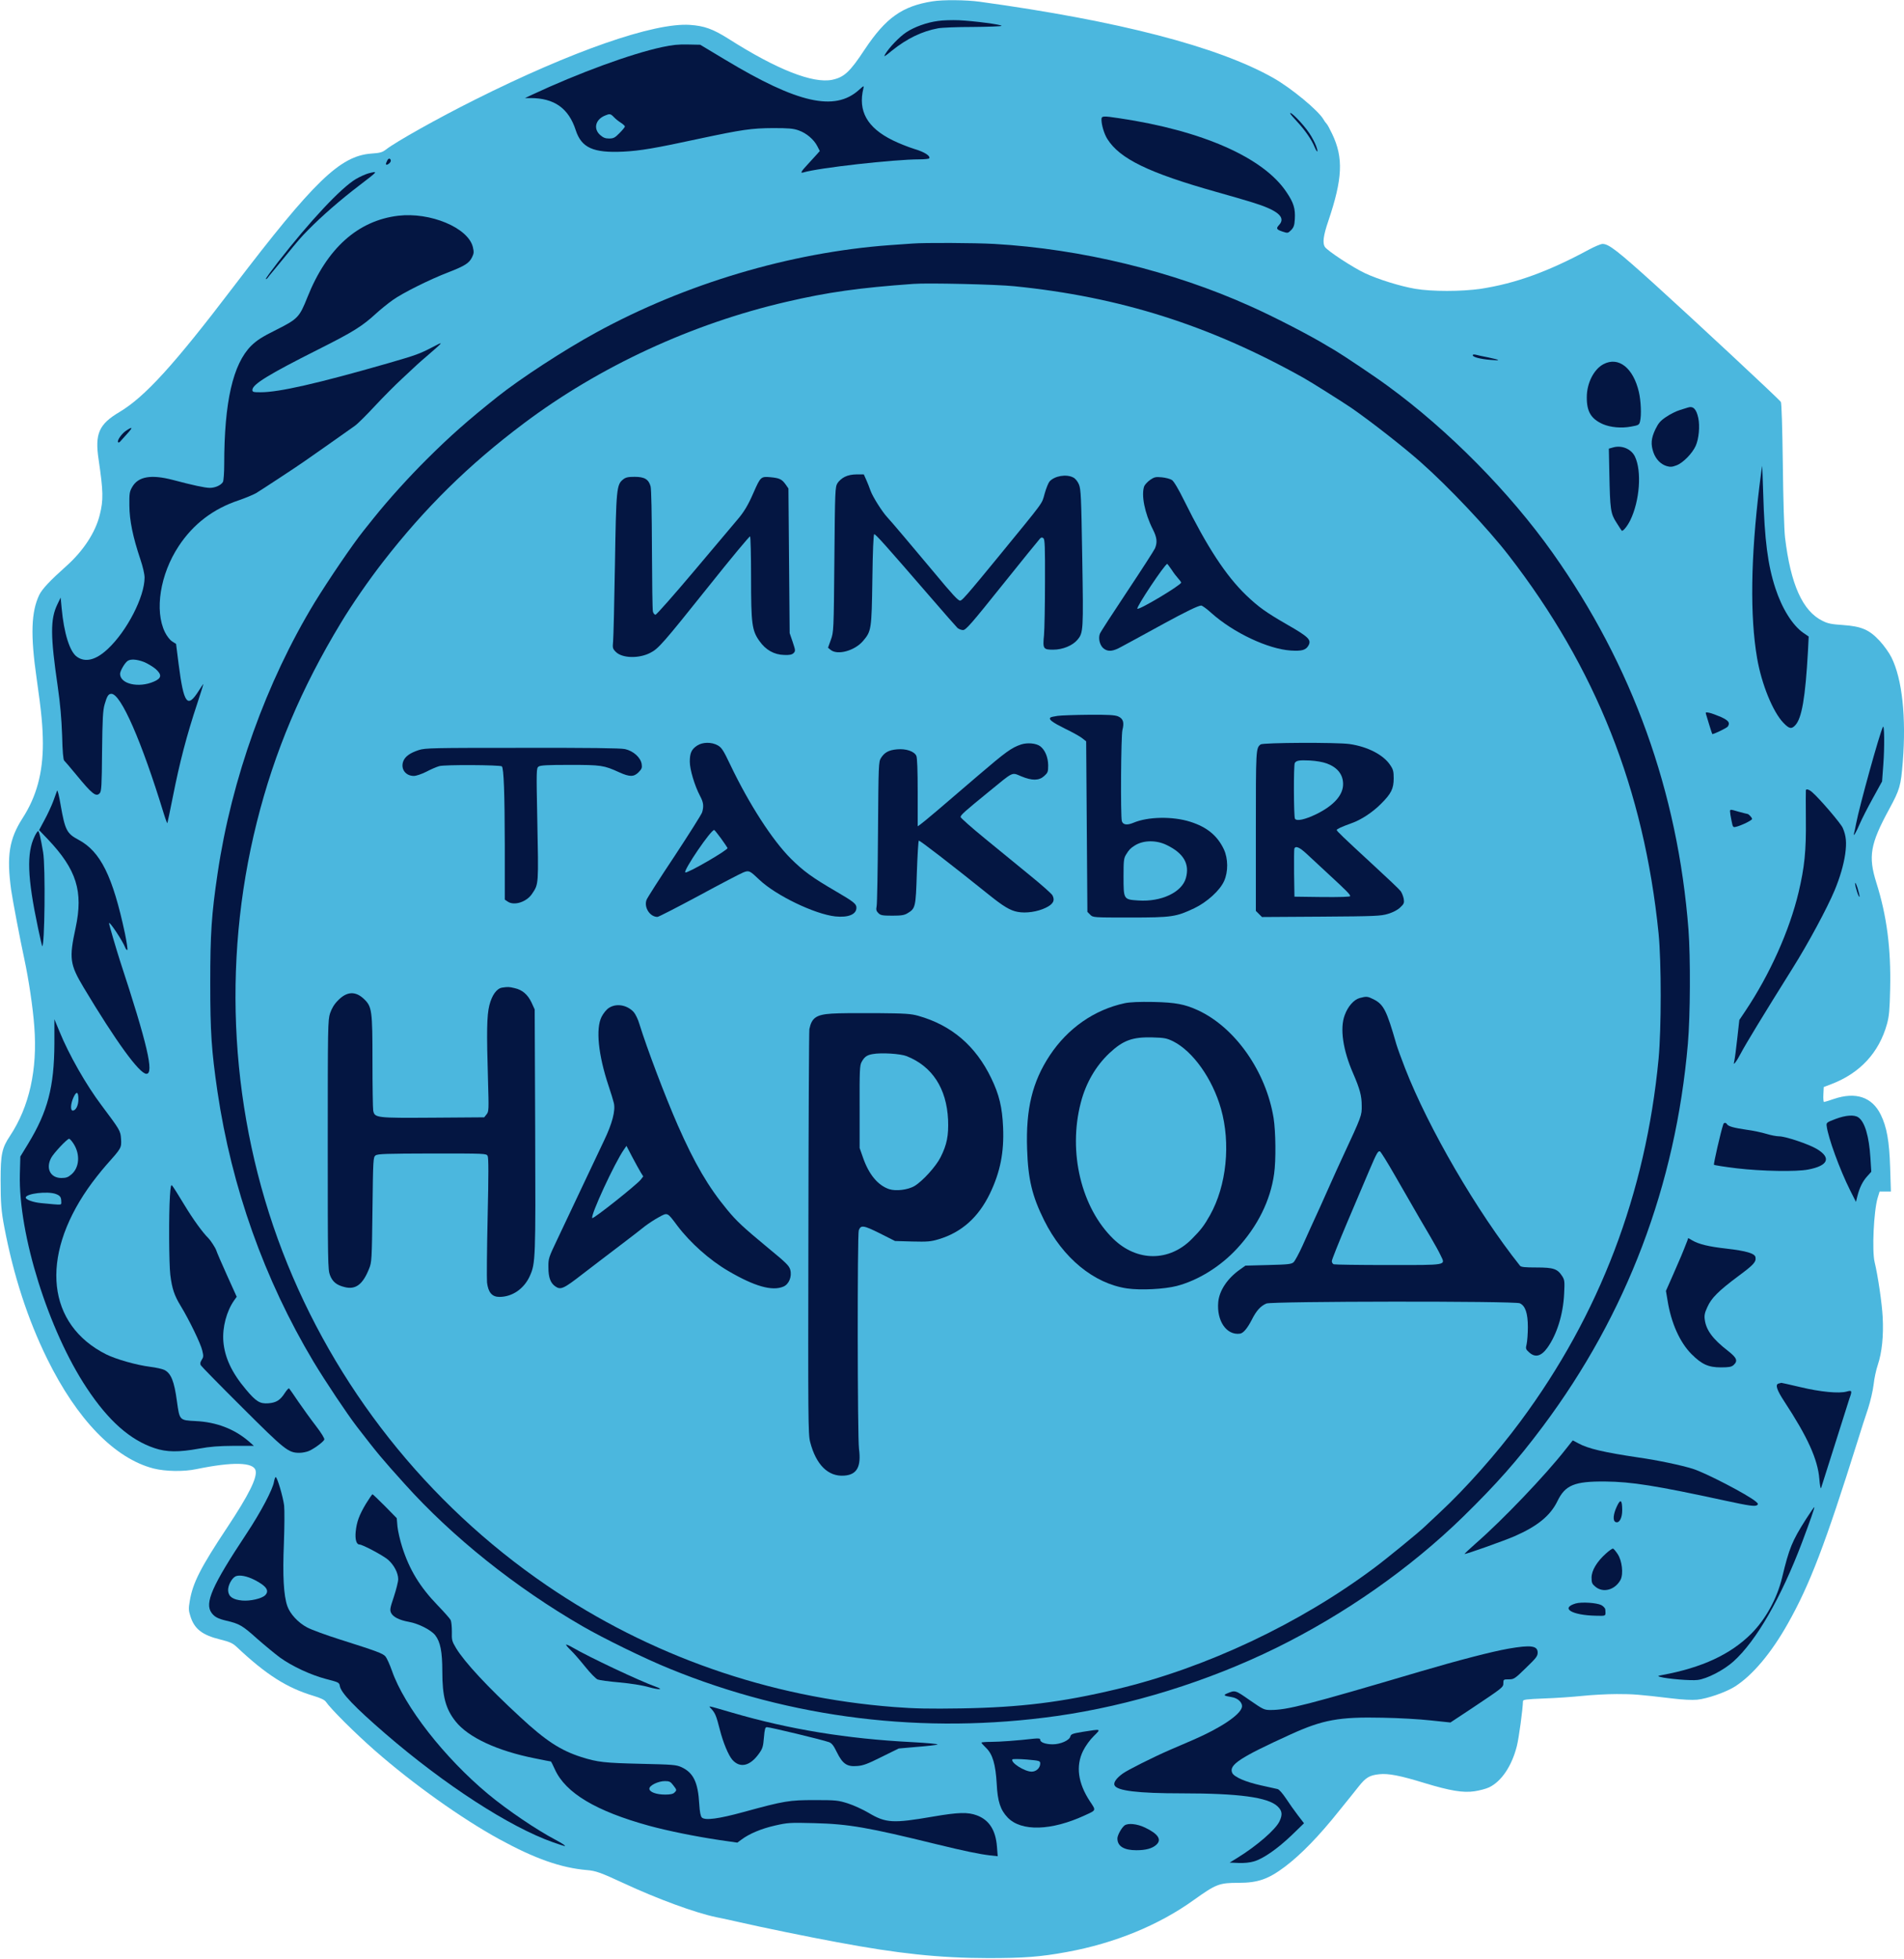 <?xml version="1.0" standalone="no"?>
<!DOCTYPE svg PUBLIC "-//W3C//DTD SVG 20010904//EN"
 "http://www.w3.org/TR/2001/REC-SVG-20010904/DTD/svg10.dtd">
<svg version="1.0" xmlns="http://www.w3.org/2000/svg"
 width="1554pt" height="1598pt" viewBox="0 0 1554 1598"
 preserveAspectRatio="xMidYMid meet">
<g transform="translate(0,1598) scale(0.1,-0.1)"
fill="#4BB7DE" stroke="none">
<path d="M7610 15969 c-246 -39 -380 -134 -552 -392 -122 -185 -168 -227 -266
-248 -157 -32 -451 83 -847 335 -127 80 -197 105 -315 113 -294 19 -960 -213
-1753 -610 -302 -151 -645 -343 -727 -407 -30 -23 -48 -28 -120 -33 -255 -19
-468 -226 -1125 -1087 -487 -640 -723 -898 -931 -1022 -167 -99 -201 -177
-169 -388 38 -259 40 -328 9 -451 -35 -143 -136 -296 -275 -419 -129 -115
-195 -185 -218 -232 -67 -139 -73 -330 -22 -683 40 -278 50 -392 51 -530 0
-242 -52 -433 -166 -610 -109 -170 -131 -306 -93 -585 11 -77 73 -405 108
-566 35 -163 70 -395 81 -550 27 -349 -41 -653 -198 -890 -66 -98 -77 -151
-77 -359 0 -187 5 -256 31 -390 75 -392 190 -747 349 -1070 243 -495 552 -814
869 -895 96 -24 245 -27 349 -5 296 61 466 57 483 -11 15 -58 -56 -200 -231
-464 -218 -328 -282 -454 -306 -600 -11 -62 -10 -79 5 -125 32 -104 97 -154
244 -190 77 -19 102 -31 131 -58 243 -229 411 -336 631 -402 56 -17 88 -32 99
-47 41 -60 240 -258 401 -399 308 -270 708 -555 1015 -723 291 -159 504 -234
716 -252 72 -6 111 -20 299 -107 275 -128 583 -241 755 -277 55 -11 138 -29
185 -40 183 -42 567 -121 801 -164 502 -94 833 -129 1234 -130 290 0 428 10
644 50 389 71 749 219 1033 423 185 132 209 141 368 141 157 0 242 30 378 132
132 100 279 251 446 461 59 72 129 160 156 194 58 73 89 91 168 99 73 8 171
-11 369 -72 208 -63 314 -81 408 -67 40 6 94 20 119 32 101 49 185 174 226
336 17 66 49 305 50 366 0 14 24 17 173 23 94 3 235 13 312 21 77 8 203 15
280 15 137 0 176 -3 455 -36 81 -10 162 -14 202 -10 83 8 235 61 309 108 144
92 296 273 431 513 180 319 306 650 568 1485 28 91 67 212 87 270 19 59 39
145 45 195 5 50 21 122 34 160 34 102 48 237 40 390 -6 115 -39 338 -66 450
-22 92 -7 416 25 523 l16 52 46 0 46 0 -6 193 c-7 218 -27 332 -77 434 -71
144 -204 188 -382 128 -40 -14 -77 -25 -81 -25 -4 0 -7 27 -5 61 l3 61 60 23
c235 89 391 257 456 491 18 66 22 113 26 289 7 328 -27 593 -113 865 -67 214
-50 314 105 599 88 162 95 190 111 385 29 365 -5 677 -92 852 -18 37 -61 97
-95 134 -86 93 -148 120 -301 131 -92 6 -124 12 -167 34 -162 79 -260 296
-306 680 -7 57 -15 313 -18 595 -4 302 -10 501 -16 511 -14 22 -719 678 -1025
955 -311 281 -380 334 -430 334 -15 0 -64 -21 -111 -46 -333 -180 -601 -277
-884 -320 -155 -23 -402 -23 -535 0 -122 21 -302 77 -409 127 -100 47 -306
182 -328 215 -20 32 -12 93 28 210 117 346 125 516 32 711 -19 40 -40 79 -47
85 -7 7 -17 21 -23 32 -40 72 -263 257 -412 341 -452 255 -1261 465 -2396 621
-110 15 -299 17 -385 3z"/>
</g>
<g transform="translate(0,1598) scale(0.1,-0.1)"
fill="#041642" stroke="none">
<path d="M7656 15809 c-92 -12 -194 -49 -260 -93 -57 -38 -137 -122 -170 -176
-16 -29 -10 -25 55 28 121 97 244 157 375 181 31 6 159 11 285 11 126 1 231 5
233 9 6 10 -224 40 -349 46 -55 2 -131 0 -169 -6z"/>
<path d="M5405 15596 c-253 -54 -682 -211 -1065 -390 l-55 -26 44 0 c195 0
312 -83 370 -262 47 -144 143 -187 389 -175 137 7 257 27 622 106 348 74 424
85 600 86 126 0 165 -3 209 -19 63 -22 124 -74 152 -129 l20 -39 -23 -26 c-13
-15 -45 -50 -73 -80 -57 -61 -66 -77 -39 -69 125 38 743 107 949 107 41 0 76
4 79 8 12 20 -40 53 -122 77 -48 15 -127 46 -177 71 -207 102 -284 238 -238
424 6 23 3 22 -37 -14 -197 -177 -500 -109 -1090 246 l-205 123 -100 2 c-75 2
-128 -3 -210 -21z m-394 -572 c13 -14 38 -34 56 -45 18 -12 33 -25 33 -31 0
-6 -20 -30 -44 -54 -37 -38 -49 -44 -85 -44 -31 0 -48 7 -73 29 -56 50 -39
124 37 157 42 18 48 17 76 -12z"/>
<path d="M10530 15055 c0 -4 27 -36 60 -71 62 -67 116 -145 139 -202 23 -55
33 -47 12 9 -11 29 -36 75 -55 103 -48 72 -156 183 -156 161z"/>
<path d="M8990 15004 c0 -43 22 -117 48 -158 101 -161 337 -276 887 -431 110
-31 243 -69 296 -86 209 -64 277 -122 218 -185 -26 -28 -21 -37 31 -54 39 -13
42 -13 68 13 21 22 27 38 30 89 5 86 -9 134 -69 222 -187 280 -684 500 -1361
601 -139 21 -148 20 -148 -11z"/>
<path d="M3161 14671 c-17 -32 -14 -43 9 -29 21 14 26 33 11 43 -6 3 -15 -3
-20 -14z"/>
<path d="M3008 14566 c-25 -7 -72 -28 -104 -47 -121 -72 -374 -342 -635 -677
-54 -70 -99 -131 -99 -137 1 -5 7 -1 16 10 8 11 22 29 32 40 9 11 57 70 107
130 116 142 130 158 190 219 111 113 266 248 420 365 153 117 153 117 73 97z"/>
<path d="M3250 14220 c-330 -40 -582 -266 -741 -665 -65 -163 -78 -177 -253
-265 -119 -59 -161 -87 -206 -131 -149 -149 -220 -459 -220 -967 0 -68 -5
-132 -10 -143 -15 -27 -63 -49 -107 -49 -40 0 -141 22 -303 65 -177 46 -282
28 -331 -58 -22 -38 -24 -53 -23 -152 1 -121 28 -254 90 -439 20 -59 34 -120
34 -148 0 -157 -144 -436 -299 -581 -98 -92 -184 -114 -253 -65 -59 41 -106
192 -125 398 l-8 85 -27 -56 c-58 -120 -57 -257 3 -668 21 -147 31 -262 36
-401 3 -128 9 -198 17 -205 6 -5 50 -57 98 -115 129 -157 162 -184 192 -151
14 15 17 62 19 342 3 268 7 334 21 383 19 67 31 86 55 86 78 0 248 -390 427
-975 15 -49 29 -85 30 -80 2 6 22 100 44 211 56 284 113 503 201 768 27 82 49
152 49 155 0 3 -18 -22 -39 -56 -92 -145 -121 -106 -163 218 l-21 166 -33 21
c-18 12 -43 44 -58 75 -86 176 -39 472 112 701 119 181 283 306 492 375 52 18
115 44 140 58 40 24 330 214 398 262 15 11 104 73 197 138 94 66 188 133 211
149 23 16 95 88 161 159 67 72 169 175 229 230 59 55 112 105 118 110 6 6 49
44 96 84 123 106 124 109 30 59 -106 -55 -130 -64 -365 -132 -575 -165 -888
-236 -1037 -236 -61 0 -68 2 -68 19 0 45 129 125 539 331 283 142 358 189 471
293 36 33 97 82 135 109 81 58 301 168 458 228 131 51 167 74 190 122 15 31
16 42 6 84 -40 157 -348 285 -609 254z m-2076 -3640 c30 -12 73 -38 97 -58 52
-47 48 -75 -14 -102 -125 -55 -277 -20 -277 63 0 22 36 86 60 104 23 18 73 16
134 -7z"/>
<path d="M7445 13993 c-22 -1 -105 -8 -185 -13 -812 -60 -1668 -315 -2395
-713 -262 -143 -619 -376 -805 -524 -246 -196 -386 -320 -575 -508 -149 -148
-312 -328 -434 -480 -40 -49 -77 -97 -84 -105 -89 -111 -284 -398 -399 -585
-394 -648 -678 -1438 -792 -2210 -50 -337 -60 -493 -60 -895 0 -401 10 -550
59 -886 116 -782 382 -1531 784 -2203 99 -164 272 -423 354 -530 173 -224 200
-256 389 -466 390 -434 907 -847 1453 -1162 171 -99 510 -265 710 -346 992
-406 2078 -539 3160 -386 600 85 1232 281 1790 555 561 276 1094 649 1525
1069 276 270 443 459 652 738 686 917 1084 1968 1184 3122 20 231 22 702 5
930 -87 1126 -458 2157 -1109 3075 -352 496 -851 1001 -1345 1361 -101 75
-365 251 -432 291 -27 16 -57 33 -65 38 -123 76 -433 237 -627 323 -633 285
-1377 466 -2087 507 -162 9 -572 11 -671 3z m833 -348 c861 -86 1596 -319
2362 -748 58 -32 321 -198 390 -245 159 -110 429 -321 565 -442 230 -203 549
-542 718 -760 712 -919 1105 -1909 1224 -3085 23 -230 23 -778 0 -1023 -105
-1099 -481 -2086 -1127 -2957 -193 -261 -448 -548 -660 -745 -62 -58 -120
-112 -128 -120 -43 -41 -301 -253 -402 -328 -610 -457 -1377 -819 -2105 -992
-448 -107 -789 -149 -1270 -157 -255 -4 -379 -2 -545 11 -1028 79 -1998 419
-2840 994 -976 667 -1731 1622 -2154 2721 -426 1108 -500 2346 -210 3503 144
576 364 1095 687 1628 91 151 227 347 342 495 344 443 701 794 1150 1131 619
465 1374 814 2145 992 335 78 589 114 1035 146 114 9 680 -4 823 -19z"/>
<path d="M6895 12090 c-23 -11 -50 -35 -60 -52 -19 -32 -20 -59 -25 -623 -5
-585 -6 -591 -29 -655 l-23 -64 22 -18 c56 -45 195 -7 263 72 69 81 71 92 77
503 3 232 9 368 15 369 11 2 98 -96 445 -497 118 -137 224 -257 234 -267 11
-10 32 -18 46 -18 23 0 67 50 320 366 161 201 300 372 308 380 11 11 17 12 28
3 12 -9 14 -73 13 -358 0 -190 -4 -384 -8 -431 -11 -113 -7 -120 75 -120 77 0
158 33 198 81 48 57 49 73 39 669 -8 500 -11 559 -27 598 -11 26 -30 49 -47
57 -56 29 -152 13 -193 -33 -10 -12 -28 -57 -40 -100 -25 -88 7 -44 -380 -517
-99 -121 -192 -233 -206 -249 -72 -85 -93 -106 -104 -106 -16 0 -62 49 -208
225 -170 203 -357 425 -386 455 -42 45 -119 167 -137 217 -9 26 -25 67 -36 91
l-19 42 -57 0 c-38 0 -72 -7 -98 -20z"/>
<path d="M5086 12069 c-54 -42 -57 -78 -67 -697 -5 -312 -12 -593 -15 -624 -5
-54 -4 -60 23 -87 52 -51 187 -55 280 -7 66 33 103 75 477 543 181 227 333
410 338 407 4 -3 8 -152 8 -332 0 -382 7 -435 68 -521 51 -73 120 -112 201
-114 45 -2 64 2 78 15 16 17 16 21 -7 90 l-25 73 -5 590 -5 590 -23 33 c-31
43 -50 52 -125 59 -76 7 -80 3 -136 -124 -46 -106 -79 -161 -138 -229 -23 -27
-178 -211 -345 -409 -167 -198 -310 -360 -318 -360 -8 0 -17 11 -21 25 -4 14
-7 241 -8 505 -1 295 -5 494 -11 517 -16 58 -50 78 -130 78 -53 0 -73 -4 -94
-21z"/>
<path d="M9387 12065 c-21 -15 -42 -38 -48 -51 -26 -71 3 -220 71 -354 33 -65
37 -104 17 -153 -8 -18 -110 -176 -227 -352 -117 -176 -218 -331 -223 -345
-15 -39 0 -96 30 -120 37 -29 76 -25 146 14 34 18 89 48 122 66 33 18 134 73
225 123 178 97 281 147 304 147 8 0 46 -27 83 -61 180 -161 463 -294 648 -306
92 -6 124 4 145 42 24 45 1 69 -170 167 -179 103 -237 145 -339 242 -166 160
-319 394 -506 772 -48 97 -84 157 -100 168 -13 9 -51 19 -82 22 -51 5 -62 2
-96 -21z m175 -732 c17 -27 42 -59 55 -73 13 -14 23 -28 23 -33 0 -20 -344
-226 -357 -213 -12 11 225 366 244 366 1 0 17 -21 35 -47z"/>
<path d="M8632 10140 c-29 -4 -56 -10 -59 -14 -16 -15 16 -39 119 -90 62 -30
127 -66 143 -80 l30 -24 5 -696 5 -695 23 -23 c22 -23 24 -23 325 -23 342 0
375 5 525 76 104 50 209 145 243 222 34 76 33 182 -2 258 -53 112 -138 182
-274 225 -144 46 -347 42 -464 -8 -53 -22 -86 -17 -95 14 -11 42 -7 697 5 743
16 62 6 93 -36 111 -26 11 -81 14 -237 13 -112 -1 -227 -5 -256 -9z m891
-1054 c138 -67 188 -154 156 -269 -32 -116 -201 -196 -389 -183 -120 8 -120 8
-120 195 0 130 2 150 21 180 24 39 34 50 70 73 70 45 177 46 262 4z"/>
<path d="M5689 9897 c-45 -30 -59 -60 -59 -131 0 -64 40 -197 84 -280 28 -52
31 -82 17 -132 -5 -17 -107 -178 -226 -359 -120 -180 -223 -341 -228 -356 -23
-60 27 -139 89 -139 9 0 161 78 338 173 177 96 340 181 363 190 46 18 51 16
132 -61 134 -127 449 -279 618 -298 106 -11 173 16 173 71 0 31 -21 48 -170
135 -192 112 -262 163 -365 265 -152 152 -340 443 -495 767 -55 116 -70 139
-101 157 -51 29 -125 28 -170 -2z m196 -757 c27 -38 51 -73 53 -78 5 -16 -332
-211 -345 -199 -16 17 210 349 236 346 3 0 28 -31 56 -69z"/>
<path d="M8335 9907 c-80 -27 -124 -59 -351 -253 -281 -242 -446 -382 -474
-401 l-20 -14 0 275 c0 186 -4 283 -11 300 -17 37 -85 60 -158 53 -67 -6 -102
-25 -131 -71 -19 -31 -20 -54 -24 -602 -2 -313 -7 -585 -11 -606 -6 -29 -3
-40 14 -57 18 -18 33 -21 114 -21 74 0 98 4 124 20 65 39 67 48 76 329 5 141
12 259 16 263 5 6 270 -199 573 -442 117 -94 173 -128 234 -139 68 -13 163 1
230 34 60 29 76 59 54 101 -7 13 -90 87 -184 163 -94 77 -260 213 -368 301
-109 89 -198 168 -198 175 0 16 35 47 229 205 208 170 186 160 266 127 89 -37
145 -36 187 2 30 27 33 34 33 88 -1 67 -26 126 -66 156 -34 24 -103 30 -154
14z"/>
<path d="M10289 9907 c-39 -30 -39 -38 -39 -707 l0 -651 25 -25 25 -25 483 3
c442 3 487 5 546 23 40 12 77 31 99 52 31 29 34 37 29 70 -4 21 -15 49 -25 63
-10 14 -108 107 -218 208 -258 238 -304 282 -304 291 0 8 42 27 120 55 78 27
171 88 240 157 85 84 105 125 105 210 0 55 -4 72 -28 107 -55 84 -185 151
-332 172 -106 15 -706 12 -726 -3z m542 -156 c85 -32 130 -89 131 -165 2 -91
-76 -178 -219 -248 -94 -45 -160 -59 -174 -37 -10 17 -12 439 -1 455 13 20 36
24 122 20 53 -3 106 -12 141 -25z m-166 -737 c33 -31 114 -106 180 -167 141
-130 175 -164 175 -177 0 -7 -80 -9 -227 -8 l-228 3 -3 190 c-1 104 0 195 2
202 10 25 42 12 101 -43z"/>
<path d="M3418 9861 c-74 -24 -114 -54 -128 -95 -20 -61 21 -116 88 -116 19 0
63 15 101 34 36 19 84 40 106 46 44 13 498 10 511 -2 16 -16 23 -219 24 -645
l0 -442 22 -15 c53 -38 156 -5 201 63 54 81 53 68 42 615 -8 392 -7 409 10
422 15 11 72 14 255 14 256 0 278 -3 403 -60 86 -39 120 -39 159 0 26 27 30
36 25 68 -9 53 -68 106 -136 121 -36 8 -295 11 -839 10 -731 0 -791 -1 -844
-18z"/>
<path d="M4098 7923 c-44 -7 -83 -61 -104 -144 -21 -86 -23 -216 -11 -610 7
-245 7 -257 -12 -280 l-19 -24 -416 -3 c-466 -3 -478 -2 -490 58 -3 18 -6 198
-6 399 0 420 -4 449 -70 512 -69 65 -139 62 -211 -12 -32 -32 -51 -65 -65
-105 -18 -57 -19 -100 -19 -1074 0 -959 1 -1018 18 -1062 21 -55 54 -82 120
-98 89 -23 148 21 199 149 22 54 23 69 28 483 5 412 6 428 25 442 17 13 84 15
462 16 436 0 442 0 453 -20 8 -15 8 -152 0 -498 -6 -262 -8 -503 -5 -535 10
-81 41 -117 101 -117 105 0 201 66 248 170 47 104 48 139 44 1190 l-4 985 -26
57 c-31 65 -75 103 -138 117 -46 11 -55 11 -102 4z"/>
<path d="M11097 7838 c-47 -13 -96 -68 -122 -140 -40 -107 -15 -283 69 -475
55 -127 70 -183 70 -263 1 -80 1 -82 -154 -415 -23 -49 -68 -148 -100 -220
-32 -71 -70 -157 -85 -190 -64 -140 -95 -207 -144 -317 -29 -64 -62 -125 -73
-135 -17 -16 -44 -19 -207 -23 l-186 -5 -45 -32 c-101 -71 -168 -170 -177
-265 -14 -154 68 -273 177 -258 27 3 61 44 96 112 38 76 73 114 120 134 45 19
2028 21 2068 2 45 -20 66 -81 66 -194 0 -54 -5 -117 -10 -139 -9 -37 -8 -42
20 -67 50 -46 99 -33 150 38 77 108 128 271 136 439 5 99 4 113 -15 143 -39
61 -71 72 -210 72 -94 0 -126 3 -135 14 -351 441 -748 1123 -938 1611 -30 77
-62 165 -71 195 -80 279 -104 326 -187 368 -48 24 -57 25 -113 10z m286 -1444
c208 -361 230 -400 292 -504 34 -58 72 -126 84 -153 39 -81 60 -77 -429 -77
-236 0 -435 3 -444 6 -9 3 -16 15 -16 26 0 11 56 151 124 312 68 160 150 352
181 426 61 143 72 163 88 157 6 -2 60 -88 120 -193z"/>
<path d="M9180 7796 c-248 -53 -465 -204 -612 -426 -142 -215 -196 -436 -185
-763 8 -248 41 -385 139 -582 153 -308 406 -516 677 -556 112 -16 303 -6 405
20 176 46 359 160 494 307 167 181 271 391 301 608 16 111 13 345 -4 454 -62
381 -313 739 -617 880 -109 50 -184 64 -363 68 -117 2 -190 -1 -235 -10z m395
-311 c161 -81 320 -304 390 -549 81 -284 46 -628 -89 -869 -47 -84 -75 -121
-149 -195 -184 -186 -447 -186 -640 1 -262 254 -371 707 -266 1111 41 160 122
299 233 404 113 106 189 133 351 129 99 -3 116 -6 170 -32z"/>
<path d="M4969 7757 c-19 -12 -45 -44 -59 -72 -49 -97 -27 -311 57 -563 20
-59 39 -122 43 -140 15 -61 -13 -168 -80 -307 -34 -71 -95 -200 -135 -285 -87
-185 -147 -311 -246 -520 -72 -151 -74 -157 -73 -230 0 -81 17 -127 56 -154
44 -31 67 -21 225 102 84 64 220 169 304 232 83 63 174 133 202 156 29 22 80
56 114 74 73 40 68 42 151 -69 105 -139 263 -280 415 -369 215 -126 359 -167
451 -128 45 19 71 81 56 137 -9 33 -33 57 -178 176 -209 173 -259 220 -336
313 -155 187 -266 377 -404 690 -104 237 -252 628 -313 825 -11 39 -33 83 -47
99 -55 59 -143 73 -203 33z m261 -1342 l20 -32 -20 -26 c-34 -43 -387 -323
-396 -314 -18 17 183 452 259 560 l20 29 48 -92 c27 -51 58 -107 69 -125z"/>
<path d="M6789 7711 c-127 -8 -164 -34 -183 -126 -3 -16 -7 -766 -8 -1665 -3
-1521 -2 -1640 14 -1703 48 -186 147 -285 278 -275 104 7 140 72 121 218 -13
97 -14 1750 -2 1783 17 45 38 42 171 -24 l125 -63 141 -4 c123 -3 150 -1 214
18 188 56 326 179 420 374 84 175 116 337 107 540 -7 163 -32 267 -97 401
-127 263 -323 431 -595 508 -61 17 -106 20 -340 22 -148 1 -313 0 -366 -4z
m611 -347 c209 -83 326 -263 338 -519 5 -128 -9 -202 -61 -305 -37 -75 -148
-197 -214 -236 -54 -31 -150 -43 -206 -25 -92 31 -166 120 -214 259 l-27 77 0
335 c-1 296 1 339 16 366 23 42 43 57 91 65 70 13 227 3 277 -17z"/>
<path d="M12020 13082 c0 -15 61 -31 145 -38 89 -8 82 -1 -17 20 -42 8 -88 18
-102 22 -16 4 -26 2 -26 -4z"/>
<path d="M13087 13009 c-78 -41 -136 -154 -136 -269 -1 -118 35 -177 131 -220
63 -27 152 -35 231 -20 62 11 66 14 73 44 12 50 7 166 -10 239 -46 196 -166
291 -289 226z"/>
<path d="M13775 12655 c-5 -2 -34 -11 -64 -20 -30 -9 -80 -34 -112 -56 -48
-32 -63 -50 -89 -103 -34 -72 -38 -121 -15 -187 20 -56 59 -96 107 -111 31 -9
45 -8 82 6 53 20 129 98 156 159 26 58 35 161 21 227 -16 74 -42 100 -86 85z"/>
<path d="M1027 12465 c-36 -25 -74 -81 -63 -93 4 -3 10 -1 15 4 4 5 29 33 56
62 52 57 50 66 -8 27z"/>
<path d="M13163 12329 l-32 -9 4 -199 c6 -299 10 -330 58 -404 21 -34 41 -64
43 -66 9 -9 46 36 70 85 77 158 95 400 38 519 -30 63 -109 96 -181 74z"/>
<path d="M14382 12179 c-1 -3 -11 -77 -22 -165 -71 -582 -78 -1061 -19 -1403
36 -210 128 -438 215 -528 47 -49 66 -53 97 -19 53 57 82 226 103 602 l6 121
-45 31 c-87 61 -173 198 -227 364 -62 190 -88 392 -99 768 -4 129 -8 232 -9
229z"/>
<path d="M13924 10154 c3 -11 15 -50 27 -89 12 -38 22 -71 24 -73 5 -6 119 49
127 61 20 31 7 48 -54 77 -35 15 -78 31 -96 35 -30 6 -33 5 -28 -11z"/>
<path d="M15368 10050 c-28 -55 -192 -649 -218 -785 -6 -33 -14 -69 -17 -80
-11 -41 15 1 45 72 17 40 65 134 107 210 l76 138 10 135 c11 146 9 334 -3 310z"/>
<path d="M466 9530 c-3 -8 -17 -46 -31 -85 -14 -38 -46 -107 -71 -153 l-45
-84 71 -74 c235 -248 291 -425 227 -724 -54 -249 -47 -297 65 -485 265 -442
456 -705 513 -705 64 0 8 241 -215 920 -28 87 -90 297 -90 308 0 24 112 -145
133 -200 3 -10 11 -18 16 -18 5 0 -4 60 -19 134 -100 468 -199 669 -379 765
-96 51 -110 79 -146 283 -12 73 -25 126 -29 118z"/>
<path d="M14739 9533 c-1 -5 -1 -111 0 -238 3 -258 -11 -389 -59 -593 -75
-315 -235 -671 -435 -970 l-49 -73 -17 -152 c-9 -84 -20 -165 -24 -182 -6 -29
-6 -29 10 -10 9 11 28 43 42 70 38 73 185 315 423 695 129 205 282 490 343
635 45 108 74 209 87 297 13 94 8 150 -20 214 -16 37 -187 237 -249 291 -26
23 -50 30 -52 16z"/>
<path d="M14120 9361 c0 -10 5 -43 12 -75 11 -55 12 -57 37 -51 43 10 131 53
131 64 0 11 -28 41 -38 41 -4 0 -37 9 -75 19 -63 19 -67 19 -67 2z"/>
<path d="M283 9158 c-67 -137 -60 -336 27 -747 17 -80 32 -146 34 -149 21 -20
28 652 8 765 -20 118 -33 173 -41 173 -4 0 -17 -19 -28 -42z"/>
<path d="M15141 8774 c-1 -24 31 -123 36 -109 1 6 -6 37 -16 70 -11 33 -20 51
-20 39z"/>
<path d="M444 7465 c-2 -352 -54 -552 -214 -815 l-64 -105 -4 -145 c-12 -489
233 -1273 547 -1745 176 -266 354 -423 553 -489 98 -33 196 -34 361 -4 93 17
161 22 285 23 l164 0 -42 37 c-118 101 -264 157 -433 165 -133 7 -131 5 -153
162 -22 164 -48 227 -102 255 -16 8 -69 20 -118 26 -111 14 -276 61 -357 101
-482 242 -542 789 -149 1354 38 55 105 140 148 189 126 141 126 141 122 214
-4 67 -9 74 -158 273 -127 168 -268 416 -344 603 l-42 101 0 -200z m196 -453
c0 -50 -21 -92 -46 -92 -21 0 -18 56 6 108 24 53 40 47 40 -16z m-38 -365 c53
-85 46 -190 -17 -246 -29 -25 -44 -31 -84 -31 -89 0 -129 77 -84 163 19 38
131 157 147 157 6 0 23 -19 38 -43z m-145 -408 c34 -13 43 -26 43 -62 0 -30
17 -29 -163 -12 -65 6 -127 28 -127 45 0 33 180 55 247 29z"/>
<path d="M14980 6851 c-71 -27 -75 -30 -71 -57 11 -94 107 -356 191 -524 l48
-95 11 45 c18 71 43 122 80 163 l34 38 -7 112 c-11 177 -46 295 -98 331 -33
24 -103 19 -188 -13z"/>
<path d="M14065 6808 c-21 -62 -81 -325 -76 -330 4 -4 87 -17 186 -29 206 -24
486 -29 583 -10 164 31 191 96 70 168 -65 39 -255 103 -308 103 -21 0 -67 9
-103 20 -36 11 -109 27 -164 34 -102 15 -147 27 -158 45 -9 15 -25 14 -30 -1z"/>
<path d="M1387 6223 c-10 -151 -8 -549 3 -643 14 -112 32 -167 85 -254 70
-115 164 -309 176 -364 11 -44 10 -54 -5 -76 -12 -19 -14 -31 -7 -44 5 -9 157
-164 338 -344 349 -348 376 -370 467 -370 24 0 58 7 77 15 44 19 118 74 126
93 3 9 -23 52 -69 112 -41 53 -105 142 -143 197 -37 55 -71 104 -75 108 -4 4
-19 -12 -34 -35 -39 -61 -71 -81 -136 -86 -69 -5 -100 14 -183 113 -115 136
-173 260 -184 392 -9 114 26 247 89 336 l20 28 -80 177 c-44 97 -83 188 -87
202 -7 21 -46 81 -65 100 -46 45 -125 154 -195 270 -48 80 -93 151 -100 158
-9 11 -13 -7 -18 -85z"/>
<path d="M13771 5857 c-38 -98 -60 -150 -113 -270 l-61 -138 13 -77 c29 -184
100 -342 195 -438 85 -85 139 -109 241 -109 67 0 86 4 103 19 37 34 27 59 -46
116 -123 95 -178 169 -189 254 -5 34 -1 56 21 103 33 74 90 131 252 252 126
93 147 116 141 154 -4 31 -73 52 -238 71 -144 16 -225 36 -278 67 l-33 19 -8
-23z"/>
<path d="M14516 4693 c-29 -8 -14 -53 47 -146 191 -291 273 -472 286 -632 4
-49 10 -83 14 -75 3 8 53 166 111 350 58 184 112 355 120 379 24 66 22 71 -21
59 -64 -18 -216 -3 -379 36 -84 20 -153 35 -155 35 -2 -1 -12 -3 -23 -6z"/>
<path d="M12778 4156 c-165 -211 -515 -577 -731 -765 -53 -47 -95 -86 -93 -88
5 -5 326 109 406 144 188 82 294 168 352 288 63 130 139 161 388 159 216 -2
412 -33 985 -157 189 -41 238 -48 256 -36 11 8 9 13 -11 30 -67 56 -409 234
-515 267 -98 30 -282 69 -443 92 -282 42 -411 72 -491 116 -24 13 -44 24 -45
23 0 0 -27 -33 -58 -73z"/>
<path d="M2236 3891 c-10 -62 -108 -248 -225 -424 -281 -424 -343 -565 -284
-645 24 -32 51 -47 118 -63 109 -25 134 -40 252 -146 65 -57 150 -127 188
-155 100 -72 251 -142 376 -175 104 -27 108 -28 113 -59 11 -56 121 -171 371
-387 483 -417 1014 -761 1368 -886 49 -17 91 -31 95 -31 13 0 -16 20 -72 50
-155 81 -394 243 -551 373 -358 298 -684 715 -786 1007 -18 51 -42 104 -53
117 -23 25 -65 41 -374 139 -114 36 -233 80 -266 98 -72 38 -139 110 -161 174
-30 87 -39 248 -28 510 5 133 6 273 2 310 -9 71 -56 232 -69 232 -4 0 -10 -18
-14 -39z m-158 -800 c96 -49 123 -88 86 -125 -27 -27 -122 -49 -187 -43 -76 7
-111 31 -115 79 -4 41 30 105 62 119 32 13 91 2 154 -30z"/>
<path d="M2987 3713 c-56 -94 -76 -149 -84 -229 -6 -63 6 -104 31 -104 25 0
192 -89 233 -124 49 -43 83 -108 83 -159 0 -20 -16 -84 -35 -142 -32 -94 -34
-109 -23 -133 16 -33 67 -59 145 -73 79 -14 181 -66 215 -109 42 -54 58 -134
58 -295 0 -205 27 -306 109 -409 104 -130 340 -240 649 -301 68 -14 125 -25
128 -25 2 0 17 -29 33 -65 87 -192 335 -340 767 -459 154 -42 375 -87 576
-117 l146 -21 34 25 c64 48 162 89 272 114 105 24 122 25 321 20 282 -7 440
-35 1002 -173 221 -54 347 -80 432 -90 l64 -7 -6 76 c-10 136 -63 219 -163
257 -75 28 -151 26 -361 -10 -325 -56 -383 -53 -524 31 -46 27 -122 62 -169
77 -80 25 -96 27 -270 27 -209 0 -247 -6 -580 -97 -204 -56 -316 -71 -342 -45
-10 11 -17 44 -21 110 -10 178 -48 256 -146 301 -42 19 -71 21 -331 27 -296 7
-352 13 -485 55 -169 54 -290 132 -500 327 -267 246 -454 448 -523 562 -33 56
-36 65 -34 134 0 41 -4 83 -10 95 -6 12 -54 66 -107 121 -144 149 -230 290
-289 476 -17 53 -34 128 -38 165 l-6 69 -96 98 c-53 53 -99 97 -102 97 -3 0
-27 -35 -53 -77z m2507 -2296 c31 -40 31 -41 10 -61 -10 -11 -34 -16 -75 -16
-73 0 -129 21 -129 48 0 27 73 62 127 62 36 0 46 -5 67 -33z"/>
<path d="M13196 3690 c-30 -64 -34 -118 -9 -127 29 -11 53 32 53 96 0 87 -14
96 -44 31z"/>
<path d="M14740 3587 c-114 -180 -137 -236 -195 -477 -41 -170 -133 -338 -251
-457 -169 -169 -402 -278 -729 -338 -37 -7 -38 -8 -15 -15 56 -16 252 -32 305
-25 77 9 214 80 293 151 186 167 389 520 559 969 66 176 105 287 101 290 -2 2
-32 -43 -68 -98z"/>
<path d="M13108 3307 c-75 -67 -118 -139 -118 -197 0 -42 4 -52 31 -74 64 -54
162 -26 206 57 24 48 12 155 -24 209 -15 23 -32 43 -38 45 -5 1 -31 -16 -57
-40z"/>
<path d="M12860 2899 c-127 -38 -32 -96 165 -100 86 -2 81 -5 77 51 -1 11 -16
27 -33 36 -38 19 -161 27 -209 13z"/>
<path d="M4620 2562 c0 -4 19 -26 41 -47 23 -22 75 -82 116 -133 41 -51 87
-98 101 -103 15 -6 95 -17 177 -24 89 -8 186 -23 238 -38 87 -24 129 -22 59 3
-130 46 -548 243 -679 320 -29 17 -53 27 -53 22z"/>
<path d="M12310 2530 c-140 -25 -398 -92 -715 -185 -928 -274 -1087 -315
-1225 -315 -52 0 -60 4 -170 80 -119 83 -118 83 -185 55 -33 -14 -27 -19 39
-30 52 -9 90 -47 82 -83 -15 -62 -172 -168 -396 -265 -74 -32 -162 -70 -195
-84 -133 -58 -343 -163 -382 -192 -50 -36 -76 -72 -67 -94 17 -46 191 -67 549
-67 467 0 704 -32 782 -106 38 -36 42 -67 16 -122 -32 -68 -186 -201 -345
-299 l-62 -38 73 -3 c45 -2 93 3 126 13 76 22 193 104 309 215 l99 96 -50 65
c-27 35 -71 97 -97 137 -29 43 -56 74 -69 77 -12 3 -73 16 -135 30 -126 28
-219 68 -235 102 -29 65 62 125 477 314 262 119 395 144 751 136 127 -2 303
-12 392 -22 l161 -17 174 115 c256 171 258 172 258 207 0 29 2 30 44 30 42 0
49 4 140 93 83 80 96 96 96 125 0 57 -56 64 -240 32z"/>
<path d="M5806 2039 c32 -36 40 -56 69 -169 27 -106 70 -209 102 -246 63 -71
145 -52 218 51 29 40 34 57 40 131 6 68 10 84 24 84 26 0 450 -102 506 -122
23 -8 38 -26 65 -82 47 -95 82 -120 165 -113 49 3 86 17 200 74 l140 69 148
13 c81 6 157 15 168 19 11 5 -82 13 -208 20 -530 27 -1000 104 -1463 239 -221
64 -199 60 -174 32z"/>
<path d="M8838 1852 c-85 -14 -97 -19 -102 -38 -8 -32 -81 -64 -144 -64 -58 0
-102 16 -102 37 0 11 -11 13 -52 9 -131 -15 -279 -26 -350 -26 -43 0 -78 -3
-78 -6 0 -4 18 -24 40 -45 52 -51 76 -134 85 -292 7 -143 30 -212 89 -274 111
-116 357 -109 631 18 94 43 92 37 40 115 -97 148 -116 287 -55 411 20 40 55
89 87 120 61 61 65 59 -89 35z m-348 -258 c0 -37 -33 -68 -72 -67 -58 2 -171
74 -155 100 3 4 55 4 116 -1 105 -9 111 -11 111 -32z"/>
<path d="M9178 1088 c-25 -20 -58 -80 -58 -106 0 -63 53 -96 155 -96 78 0 131
15 163 45 46 42 14 89 -93 140 -65 31 -139 38 -167 17z"/>
</g>
</svg>
